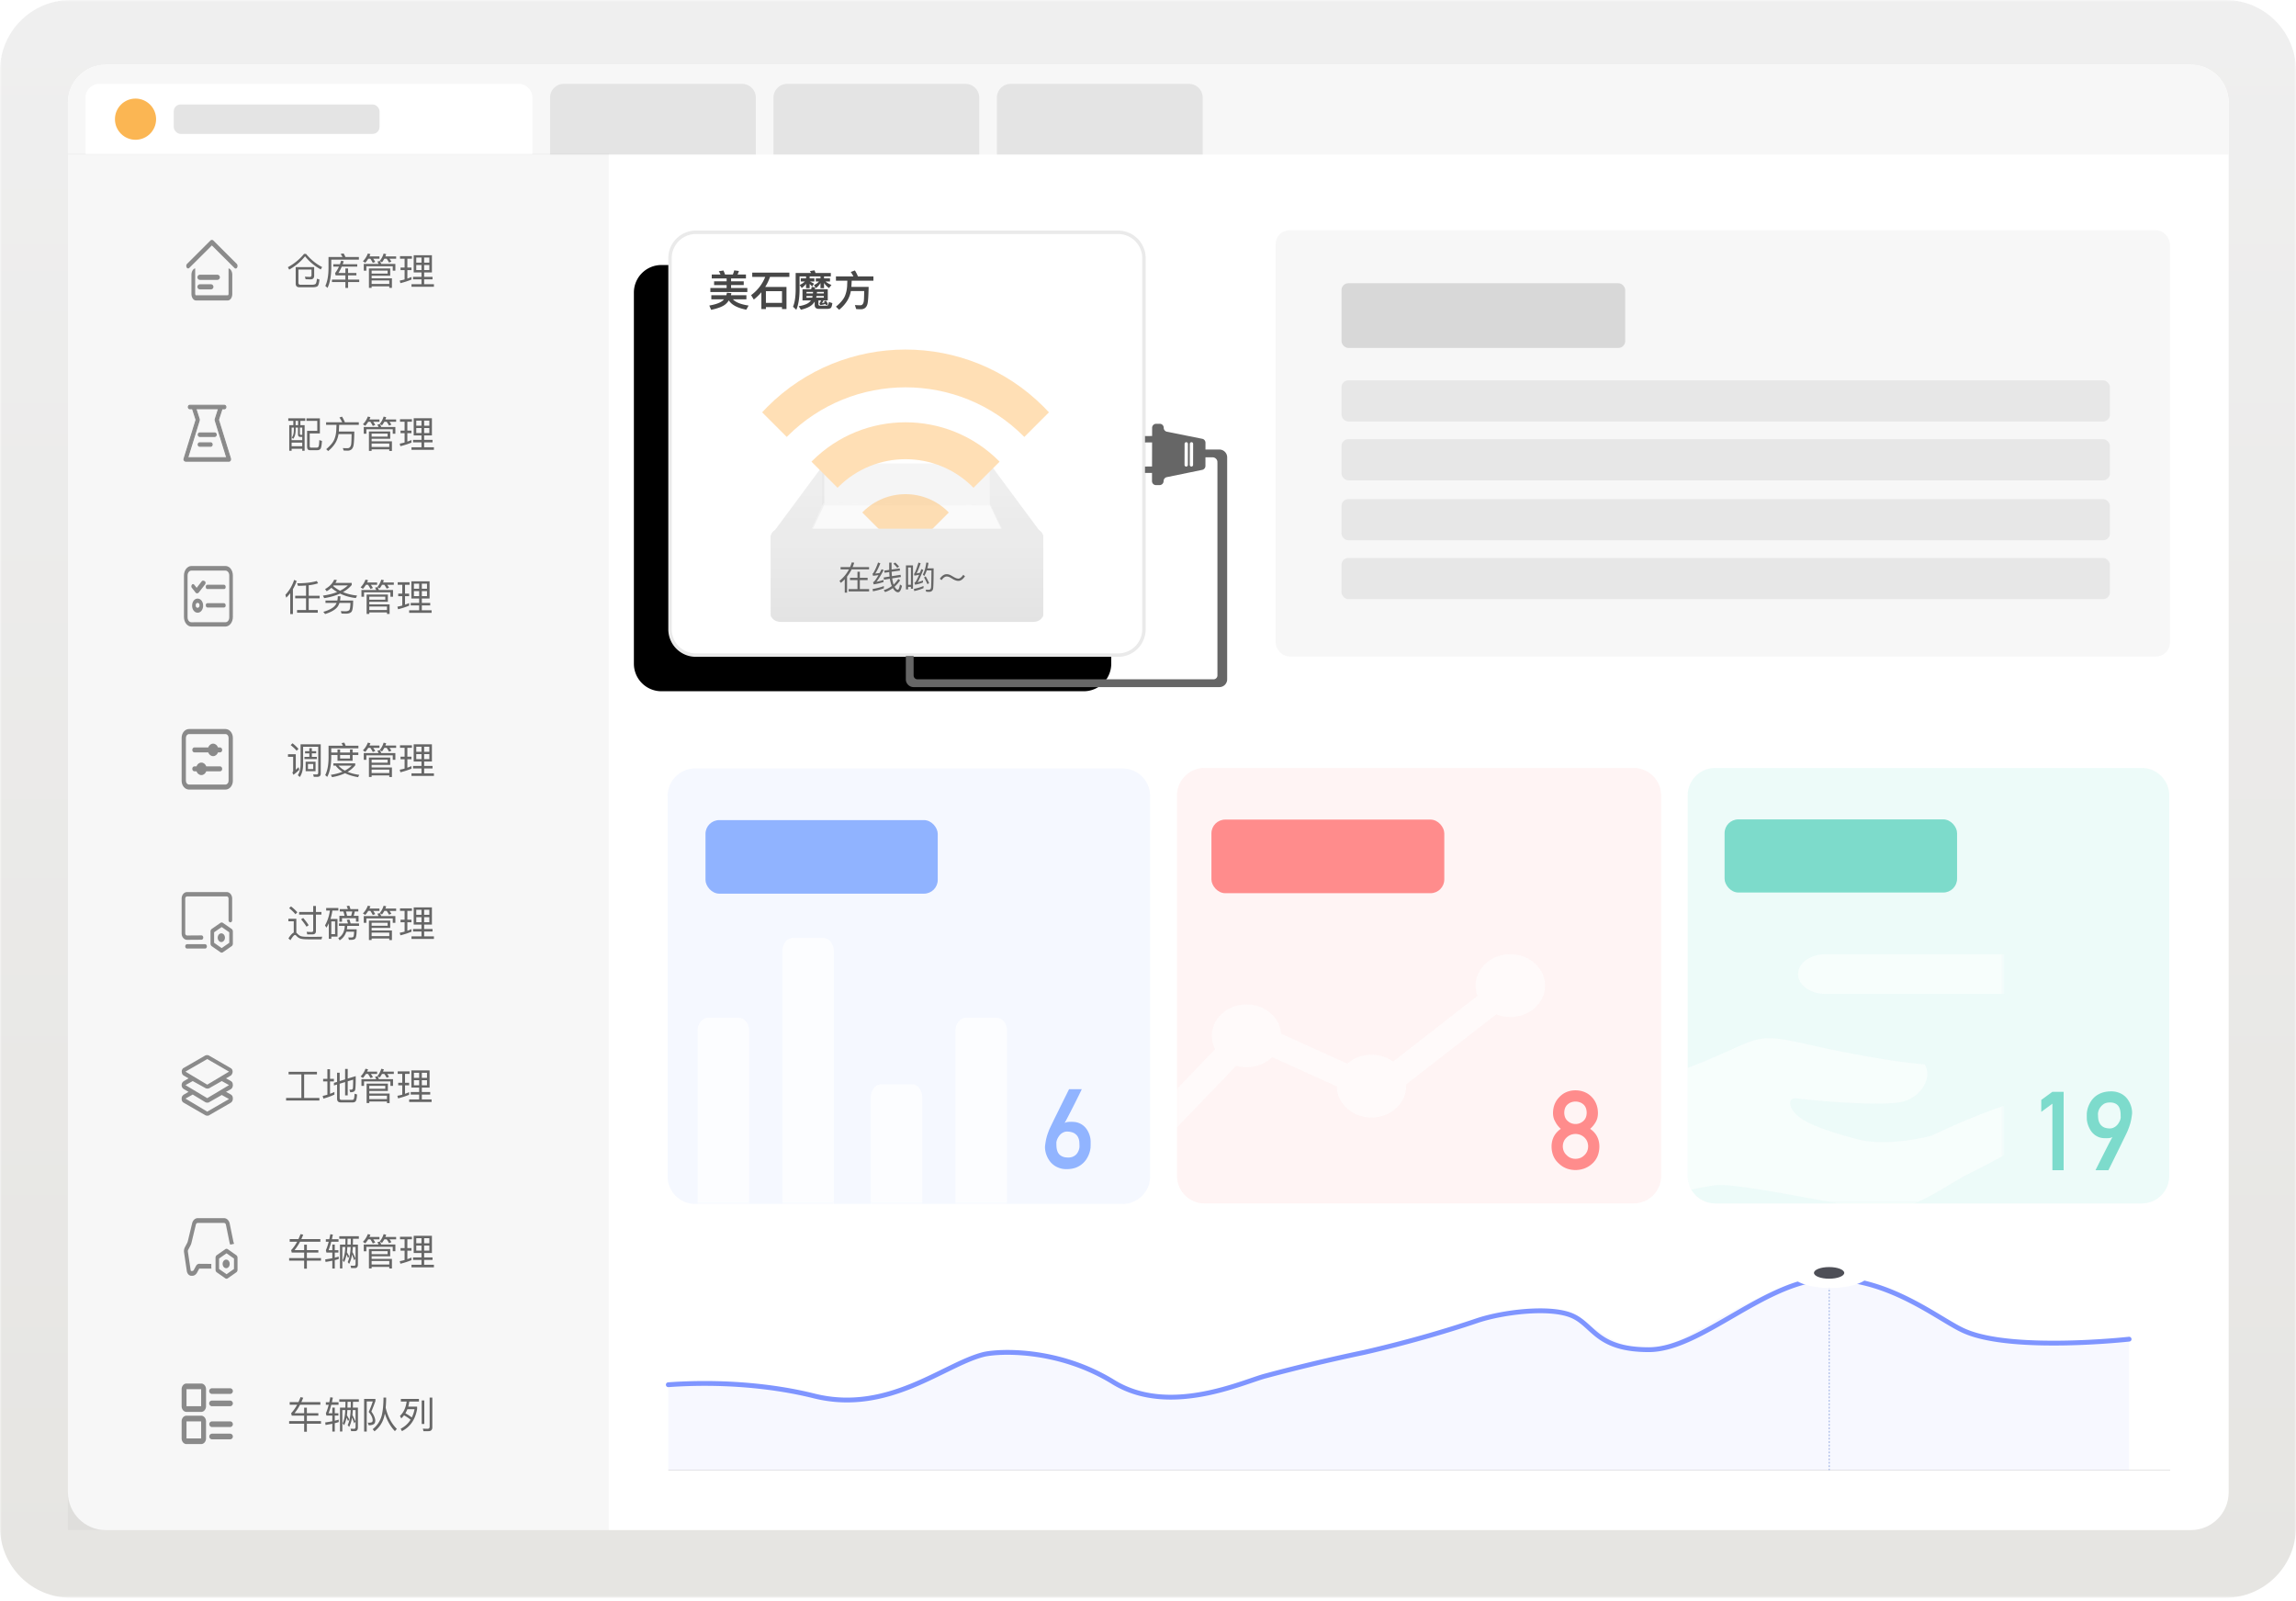 <svg width="667" height="465" xmlns="http://www.w3.org/2000/svg" xmlns:xlink="http://www.w3.org/1999/xlink"><defs><path id="a" d="M0 0L667 0 667 464.089 0 464.089z"/><path d="M8 0h124.164a8 8 0 018 8v110.492a8 8 0 01-8 8H8a8 8 0 01-8-8V8a8 8 0 018-8z" id="d"/><path d="M8 0h123.905a8 8 0 018 8v110.492a8 8 0 01-8 8H8a8 8 0 01-8-8V8a8 8 0 018-8z" id="f"/><path d="M8 0h124.639a8 8 0 018 8v110.492a8 8 0 01-8 8H8a8 8 0 01-8-8V8a8 8 0 018-8z" id="h"/><path d="M8 0h122.676a8 8 0 018 8v107.806a8 8 0 01-8 8H8a8 8 0 01-8-8V8a8 8 0 018-8z" id="k"/><linearGradient x1="50%" y1="0%" x2="50%" y2="100%" id="b"><stop stop-color="#EFEFEF" offset="0%"/><stop stop-color="#E6E5E2" offset="100%"/></linearGradient><linearGradient x1="50%" y1="0%" x2="50%" y2="100%" id="l"><stop stop-color="#DDD" offset="16.26%"/><stop stop-color="#C6C6C6" offset="100%"/></linearGradient><linearGradient x1="50%" y1="16.26%" x2="50%" y2="99.999%" id="m"><stop stop-color="#EBEBEB" offset="0%"/><stop stop-color="#E3E3E3" offset="100%"/></linearGradient><filter x="-32.4%" y="-20.2%" width="150.5%" height="156.5%" filterUnits="objectBoundingBox" id="j"><feOffset dx="-10" dy="10" in="SourceAlpha" result="shadowOffsetOuter1"/><feGaussianBlur stdDeviation="10" in="shadowOffsetOuter1" result="shadowBlurOuter1"/><feComposite in="shadowBlurOuter1" in2="SourceAlpha" operator="out" result="shadowBlurOuter1"/><feColorMatrix values="0 0 0 0 0.118 0 0 0 0 0.118 0 0 0 0 0.118 0 0 0 0.05 0" in="shadowBlurOuter1"/></filter></defs><g fill="none" fill-rule="evenodd"><mask id="c" fill="#fff"><use xlink:href="#a"/></mask><path d="M646.473 464.09H20.527C9.19 464.09 0 454.897 0 443.56V20.53C0 9.19 9.191 0 20.527 0h625.946C657.81 0 667 9.191 667 20.53v423.03c0 11.338-9.19 20.53-20.527 20.53" fill="url(#b)" fill-rule="nonzero" mask="url(#c)"/><path d="M636.458 444.432H30.71c-6.066 0-10.983-4.92-10.983-10.989V29.79c0-6.068 4.917-10.987 10.983-10.987h605.748c6.066 0 10.984 4.92 10.984 10.987v403.653c0 6.07-4.918 10.989-10.984 10.989" fill="#FFF" fill-rule="nonzero"/><g transform="translate(194.147 365.33)"><g><path stroke="#DCDCDC" stroke-width=".2" d="M0 55.602L436.324 55.602" transform="translate(0 6.089)"/><path stroke="#708ED2" stroke-width=".2" stroke-dasharray=".5" d="M337.276 2.202L337.276 55.602" transform="translate(0 6.089)"/><path d="M0 30.512c14.73-1.043 29.916.127 42.565 3.278 21.442 5.17 37.444-9.078 48.966-11.978 4.16-1.008 21.762-1.891 37.764 7.943 16.002 9.835 37.764-.126 44.165-1.765a535.33 535.33 0 0128.804-6.808c11.665-2.673 22.697-5.754 32.963-9.204 7.361-2.396 20.483-4.035 27.204-1.387 6.72 2.648 11.841 9.834 22.402 9.834C295.394 20.425 317.477 0 337.32 0c19.843 0 32.644 12.482 39.685 15.256 14.082 5.8 47.365 2.143 47.365 2.143v38.203H0v-25.09z" fill="#7F95FF" fill-rule="nonzero" opacity=".06" transform="translate(0 6.089)"/><path d="M424.37 17.56s-33.284 3.69-47.366-2.163C369.964 12.597 355.56 0 337.319 0s-37.124 20.615-52.486 20.615c-15.362 0-16.002-7.254-22.402-9.926-6.401-2.672-19.843-1.018-27.204 1.4-10.266 3.483-21.298 6.591-32.963 9.29a531.2 531.2 0 00-28.804 6.87c-6.4 1.655-27.843 11.835-44.165 1.782s-33.604-9.035-37.764-8.017c-11.522 2.927-27.524 17.306-48.966 12.09C29.916 30.923 14.73 29.742 0 30.793" stroke="#7F95FF" stroke-width="1.4" stroke-linecap="round" transform="translate(0 6.089)"/></g><ellipse fill="#FFF" fill-rule="nonzero" cx="337.559" cy="4.397" rx="11.5" ry="4.397"/><ellipse fill="#4E4F57" fill-rule="nonzero" cx="337.221" cy="4.397" rx="4.397" ry="1.691"/></g><g transform="translate(193.95 223.209)"><g opacity=".8"><mask id="e" fill="#fff"><use xlink:href="#d"/></mask><use fill-opacity=".1" fill="#78A3FF" xlink:href="#d"/><g mask="url(#e)" fill="#FFF" fill-rule="nonzero" opacity=".75"><path d="M23.683 128.423V76.11c0-2.086-1.362-3.69-2.996-3.69h-8.99c-1.634 0-2.997 1.763-2.997 3.69v52.313h14.983zm24.615 0v-75.3c0-2.102-1.362-3.878-2.996-3.878h-8.99c-1.636 0-2.997 1.776-2.997 3.879v75.3h14.983zm25.685 0V95.558c0-2.073-1.361-3.827-2.996-3.827h-8.99c-1.634 0-2.997 1.754-2.997 3.827v32.865h14.983zm24.615 0V76.11c0-2.086-1.361-3.69-2.996-3.69h-8.99c-1.634 0-2.997 1.763-2.997 3.69v52.313h14.983z"/></g></g><path d="M114.15 116.162c.73.208 1.568.27 2.516.187.906-.073 1.687-.265 2.343-.578a6.462 6.462 0 001.672-1.117c.459-.432.828-.89 1.11-1.375.28-.484.497-.937.648-1.36.151-.421.255-.786.313-1.093.057-.307.09-.498.101-.57.01-.146.018-.323.024-.532.005-.208.007-.414.007-.617v-.898a6.302 6.302 0 00-.39-1.945 7.054 7.054 0 00-.602-1.235 5.01 5.01 0 00-.96-1.148 5.019 5.019 0 00-1.384-.86c-.536-.229-1.164-.354-1.882-.375a9.75 9.75 0 00-1.32.024c-.38.036-.722.143-1.024.32.146-.25.328-.583.547-1 .219-.417.46-.88.726-1.39a205.702 205.702 0 001.672-3.282l.79-1.578c.25-.5.468-.943.656-1.328l.445-.914c.11-.224.159-.336.148-.336h-3.687c-1.01 2.031-1.922 3.87-2.735 5.515-.343.709-.687 1.407-1.03 2.094-.345.688-.654 1.318-.93 1.89l-.696 1.446c-.187.39-.302.638-.344.742-.166.417-.312.802-.437 1.157a13.83 13.83 0 00-.594 2.227c-.073.4-.14.856-.203 1.366-.042.344-.029.76.04 1.25a7.17 7.17 0 001.242 3.086c.353.505.796.95 1.327 1.336.532.386 1.162.682 1.891.89zm2.188-3.156c-.584 0-1.07-.073-1.461-.22a2.91 2.91 0 01-.961-.562 2.433 2.433 0 01-.578-.789 3.867 3.867 0 01-.29-.922 6.579 6.579 0 01-.101-.953 26.66 26.66 0 01-.016-.867c0-.115.026-.279.078-.492.053-.214.138-.445.258-.695.12-.25.271-.503.453-.758.183-.255.399-.482.649-.68.25-.198.536-.354.86-.469a2.587 2.587 0 011.077-.125c.844.063 1.495.25 1.953.563.459.312.79.685.993 1.117.203.432.32.888.351 1.367.031.48.047.917.047 1.313a3.527 3.527 0 01-.227 1.078c-.088.24-.21.484-.367.734-.156.25-.356.477-.601.68-.245.203-.542.37-.89.5-.35.13-.759.19-1.227.18z" opacity=".8" fill="#78A3FF" fill-rule="nonzero"/><rect fill="#90B3FF" x="11" y="15" width="67.469" height="21.367" rx="4"/></g><g opacity=".8" transform="translate(490.28 223.063)"><mask id="g" fill="#fff"><use xlink:href="#f"/></mask><use fill-opacity=".1" fill="#17D0B1" xlink:href="#f"/><path d="M106.604 91.695c-14.585-3.32-26.803-9.76-32.32-11.924-7.143-2.8-11.251-.54-27.78 2.702-16.528 3.244-23.66 3.605-23.66 3.605-2.374 3.538.696 9.3 6.173 10.813 5.477 1.512 25.625-.177 30.862-.9 2.528-.352 2.857 2.34-.137 5.007-3.208 2.857-11.372 5.253-17.504 6.864-8.874 2.329-21.453-1.059-21.453-1.059S3.319 98.267-8.018 95.99c-11.34-2.279-10.289 6.308-10.289 6.308S2.871 114.49 9.47 117.614c6.598 3.125 16.73 11.412 25.72 10.813 8.988-.6 41.255-8.025 48.352-7.208 3.151.363 8.065 1.493 12.693 2.47l.388.081c.377.108.763.213 1.18.213a4.01 4.01 0 003.246-1.624c.159-.268.318-.571.477-.868 3.345-6.235 6.744-18.646 8.356-25.001.539-2.127-.909-4.255-3.278-4.795zM-.968 65.635h52.613c4.395 0 7.958-2.58 7.958-5.764 0-3.183-3.563-5.764-7.958-5.764H-.968c-4.395 0-7.958 2.58-7.958 5.764s3.563 5.764 7.958 5.764z" fill="#FFF" fill-rule="nonzero" opacity=".75" mask="url(#g)" transform="matrix(-1 0 0 1 91.662 0)"/></g><path d="M599.5 339.912v-22.781h-3.266L593 319.49v3.468l3.234-2.375v19.328h3.266zm13 0c.99-2 1.885-3.812 2.688-5.437.343-.688.68-1.373 1.007-2.055.328-.682.63-1.302.907-1.86.276-.557.505-1.028.687-1.414.182-.385.294-.635.336-.75.167-.416.313-.802.438-1.156.125-.354.236-.713.335-1.078.1-.365.185-.747.258-1.148.073-.401.14-.857.203-1.368.042-.343.032-.757-.03-1.242a6.761 6.761 0 00-.384-1.5 7.047 7.047 0 00-.804-1.523 5.346 5.346 0 00-1.297-1.313c-.521-.375-1.143-.661-1.867-.86-.724-.197-1.56-.254-2.508-.171-.907.083-1.69.276-2.352.578-.661.302-1.219.662-1.672 1.078-.453.417-.82.862-1.101 1.336-.282.474-.5.92-.657 1.336a6.83 6.83 0 00-.32 1.07c-.057.297-.091.482-.101.555a4.66 4.66 0 00-.04.531 24.694 24.694 0 00.008 1.516c0 .198.034.471.102.82.068.35.177.724.328 1.125.151.401.352.813.602 1.235a4.906 4.906 0 002.273 2.008c.516.229 1.117.354 1.805.375.5.02.94.013 1.32-.024.38-.036.721-.143 1.024-.32-.198.344-.456.817-.774 1.422-.318.604-.659 1.265-1.023 1.984l-1.11 2.188c-.375.74-.713 1.411-1.015 2.015l-.245.49c-.193.386-.356.715-.49.987-.187.38-.276.57-.265.57h3.734zm.436-12.137l-.233-.004c-.792-.041-1.406-.216-1.844-.523a2.819 2.819 0 01-.96-1.11 4.028 4.028 0 01-.368-1.382 15.95 15.95 0 01-.062-1.344c0-.125.047-.354.14-.687.094-.334.26-.678.5-1.032s.565-.677.977-.968c.411-.292.94-.454 1.586-.485.583-.031 1.07.018 1.46.149.391.13.712.31.962.539.25.229.442.497.578.804.135.308.232.628.289.961.057.334.088.662.094.985.005.323.013.614.023.875 0 .125-.026.291-.078.5a3.494 3.494 0 01-.258.68c-.12.244-.27.492-.453.742a3.44 3.44 0 01-.648.671c-.25.198-.537.357-.86.477a2.67 2.67 0 01-1.078.148l.233.004z" fill="#62D3C0" fill-rule="nonzero" opacity=".8"/><rect fill="#7DDBCB" x="501" y="238" width="67.54" height="21.243" rx="4"/><g transform="translate(341.928 223.063)"><g opacity=".8"><mask id="i" fill="#fff"><use xlink:href="#h"/></mask><use fill-opacity=".1" fill="#FF7272" xlink:href="#h"/><path d="M-12.071 119.767c5.57 0 10.084-4.083 10.084-9.119a8.34 8.34 0 00-.742-3.433l19.91-20.694c.968.276 1.99.416 3.018.416 2.938 0 5.582-1.137 7.425-2.95l18.797 8.524c.061 4.989 4.551 9.018 10.082 9.018 5.57 0 10.084-4.084 10.084-9.12 0-.169-.006-.336-.016-.502l26.185-20.342c1.249.5 2.63.781 4.084.781 5.57 0 10.084-4.082 10.084-9.12 0-5.035-4.514-9.119-10.084-9.119-5.568 0-10.085 4.084-10.085 9.12 0 1.038.195 2.034.548 2.963L62.787 85.28c-1.724-1.245-3.907-1.99-6.285-1.99-2.741 0-5.226.99-7.044 2.597l-19.201-8.695c-.356-4.744-4.721-8.494-10.058-8.494-5.568 0-10.084 4.084-10.084 9.12 0 1.382.341 2.691.95 3.865l-19.593 20.426a11.014 11.014 0 00-3.543-.58c-5.568 0-10.084 4.083-10.084 9.119s4.516 9.12 10.084 9.12z" fill="#FFF" fill-rule="nonzero" opacity=".75" mask="url(#i)"/></g><path d="M115.749 116.792c1.948-.02 3.594-.661 4.937-1.922 1.323-1.229 1.995-2.87 2.016-4.921-.02-2.198-.917-3.907-2.687-5.125a7.616 7.616 0 001.656-2.047c.406-.72.61-1.573.61-2.563-.022-1.896-.641-3.463-1.86-4.703-1.208-1.23-2.766-1.854-4.672-1.875-1.875.02-3.406.646-4.594 1.875-1.26 1.24-1.9 2.807-1.922 4.703 0 .99.224 1.844.672 2.563.386.77.917 1.453 1.594 2.047-1.77 1.218-2.667 2.927-2.688 5.125.021 2.052.714 3.692 2.079 4.921 1.302 1.26 2.921 1.901 4.859 1.922zm0-13.375c-.844 0-1.589-.286-2.234-.86-.657-.551-.995-1.353-1.016-2.405.02-1.084.36-1.901 1.016-2.453a3.415 3.415 0 012.234-.797c.875 0 1.635.265 2.281.797.636.552.964 1.37.985 2.453-.021 1.052-.35 1.854-.985 2.406a3.327 3.327 0 01-2.281.86zm0 10.11c-1 0-1.849-.35-2.547-1.047-.73-.667-1.104-1.521-1.125-2.563.02-1.062.396-1.927 1.125-2.593.698-.657 1.547-.995 2.547-1.016 1.031.02 1.896.36 2.594 1.016.708.666 1.073 1.53 1.093 2.593-.02 1.042-.385 1.896-1.093 2.563-.698.698-1.563 1.047-2.594 1.047z" opacity=".8" fill="#FF7272" fill-rule="nonzero"/><rect fill="#FF8C8C" x="10" y="15" width="67.649" height="21.379" rx="4"/></g><path d="M30.727 18.803h605.715c6.075 0 11 4.925 11 11v15.07H19.727v-15.07c0-6.075 4.925-11 11-11z" fill="#F7F7F7"/><path d="M28.851 24.361h121.813a4 4 0 014 4v16.512H24.851V28.361a4 4 0 014-4z" fill="#FFF"/><path d="M163.789 24.361h51.782a4 4 0 014 4v16.512h-59.782V28.361a4 4 0 014-4zM293.602 24.361h51.782a4 4 0 014 4v16.512h-59.782V28.361a4 4 0 014-4z" fill="#E4E4E4"/><path fill-opacity=".04" fill="#333" d="M19.727 44.598H176.869V444.432H19.727z"/><path d="M228.695 24.361h51.783a4 4 0 014 4v16.512h-59.783V28.361a4 4 0 014-4z" fill="#E4E4E4"/><ellipse fill="#FBB653" cx="39.37" cy="34.617" rx="5.978" ry="5.983"/><g transform="translate(194.147 66.977)"><use fill="#000" filter="url(#j)" xlink:href="#k"/><path stroke="#EAEAEA" d="M130.676.5c2.072 0 3.947.84 5.304 2.197A7.477 7.477 0 01138.176 8h0v107.806c0 2.071-.839 3.946-2.196 5.304a7.477 7.477 0 01-5.304 2.196h0H8a7.477 7.477 0 01-5.303-2.196A7.477 7.477 0 01.5 115.806h0V8c0-2.071.84-3.946 2.197-5.303A7.477 7.477 0 018 .5h0z" stroke-linejoin="square" fill="#FFF"/><path d="M22.958 17.838v-1.17h-4.724v-.84h3.677v-1.096h-3.677v-.828h4.322V12.76h-2.46c.171-.316.317-.657.415-1.022l-1.364-.183a7.004 7.004 0 01-.402 1.205H16.48a13.777 13.777 0 00-.463-1.169l-1.351.22c.183.292.353.609.5.95H12.62v1.144h4.323v.828h-3.64v1.096h3.64v.84h-4.725v1.17h10.74zm-10.52 5.175c2.02-.414 3.446-.974 4.25-1.68a4.67 4.67 0 00.888-1.06c.816 1.303 2.508 2.204 5.078 2.704l.67-1.206c-2.205-.317-3.727-.926-4.555-1.802h3.921v-1.194h-4.493c.049-.195.085-.402.122-.609l-1.29-.121a7.916 7.916 0 01-.171.73h-4.36v1.194h3.69c-.158.17-.341.34-.548.511-.755.56-1.997.987-3.726 1.291l.524 1.242zm15.914-.22v-.571h4.676v.572h1.303v-6.43h-6.174a14.248 14.248 0 001.389-2.91h5.625v-1.242H24.383v1.242h3.774a12.102 12.102 0 01-4.103 5.297l.78 1.279a14.528 14.528 0 002.203-2.12v4.884h1.315zm4.676-1.801h-4.676v-3.398h4.676v3.398zM37.192 23c.597-1.437.914-3.337.938-5.711v-3.97h1.887v.56h-1.534v.901h1.206c-.39.378-.902.718-1.523 1.023l.597.889a6.243 6.243 0 001.254-1.218v1.254h1.047V15.5c.207.195.451.451.719.743l.548-.816a23.29 23.29 0 00-1.193-.645h1.302v-.901h-1.376v-.56h3.142v.56h-1.352v.901h.926c-.353.414-.84.755-1.461 1.035l.56.89a4.77 4.77 0 001.327-1.474v1.497h1.035v-1.522c.34.536.816 1.035 1.437 1.498l.718-.913c-.755-.305-1.327-.646-1.729-1.011h1.303v-.901h-1.729v-.56h1.973v-.999h-4.445c-.097-.28-.207-.536-.304-.78l-1.327.22c.11.17.219.353.316.56h-4.456v4.969c-.025 2.07-.28 3.677-.768 4.834l.962.877zm1.328-.012c1.315-.317 2.313-.719 2.97-1.218a4.03 4.03 0 001.036-1.157v1.023c0 .73.414 1.108 1.242 1.108h2.277c.487 0 .84-.073 1.083-.219.244-.146.427-.633.524-1.461l-1.023-.33c-.049.525-.134.829-.268.926-.11.098-.28.147-.523.147h-1.766c-.304 0-.45-.134-.45-.402v-1.12h.767c-.146.352-.305.633-.487.827l.207.524a7.755 7.755 0 001.546-.317c.049.098.097.22.146.341l.609-.219a5.724 5.724 0 00-.597-1.071l-.584.17c.06.097.122.22.195.341a7.3 7.3 0 01-.78.183c.159-.22.305-.487.439-.78h1.242v-3.263h-3.8c.074-.17.135-.353.183-.524l-1.047-.146c-.036.22-.097.45-.17.67h-2.509v3.263h2.46c-.207.293-.487.56-.852.804-.634.39-1.535.682-2.704.877l.634 1.023zm3.494-4.725H40.14v-.45h1.912l-.037.45zm3.166 0H43.16l.024-.45h1.997v.45zm0 1.23h-2.228c.036-.146.073-.317.11-.487h2.118v.487zm-3.373 0H40.14v-.487h1.778c-.025.17-.061.328-.11.487zM49.625 23c1.083-.877 1.923-1.851 2.52-2.91a8.23 8.23 0 00.889-2.533h3.872c-.024 1.68-.06 2.703-.134 3.08-.146.682-.45 1.036-.925 1.06-.45 0-.999-.024-1.644-.061l.377 1.157c.536.036.999.06 1.4.06.95-.024 1.571-.498 1.851-1.448.195-.658.317-2.35.366-5.054H53.18c.049-.743.073-1.34.097-1.802h6.308v-1.23h-4.493a10.073 10.073 0 00-.89-1.742l-1.205.45c.305.415.56.841.78 1.292h-5.078v1.23h3.312c-.012.377-.036.864-.06 1.473-.062 1.145-.293 2.18-.695 3.093-.414.914-1.266 1.912-2.557 2.984l.926.9z" fill="#333" fill-rule="nonzero" opacity=".9"/><path d="M156.043 65.955l-.005 2.404a1.174 1.174 0 01-.938 1.146l-10.279 2.11c-.544.111-.936.59-.937 1.145a1.173 1.173 0 01-1.17 1.17l-1.036.002a1.16 1.16 0 01-1.164-1.164l.005-2.382-2.046.01.005-1.862 2.046-.01.017-6.992-2.063.01.004-1.861 2.063-.01.006-2.383a1.173 1.173 0 011.17-1.17l1.036-.002a1.16 1.16 0 011.164 1.164 1.16 1.16 0 00.932 1.141l10.27 2.06c.543.11.932.587.93 1.142l-.005 2.461-.005 1.871zm-6.06-4.009l-.014 6.119c0 .265.216.482.482.481a.487.487 0 00.484-.484l.014-6.118a.481.481 0 00-.481-.482.487.487 0 00-.484.484zm2.484-.006a.481.481 0 00-.482-.481.487.487 0 00-.484.484l-.015 6.118c0 .266.217.482.482.482a.487.487 0 00.484-.484l.015-6.119z" fill="#666" fill-rule="nonzero"/><path d="M158.49 130.339l.001-.007-.098.007c.591 0 1.077-.454 1.127-1.033l.005-.002v-61.77a1.981 1.981 0 01-.025-.004 1.414 1.414 0 00-1.648-1.65.133.133 0 01-.005-.023h-2.283v-2.262h4.526c1.198 0 2.178.93 2.258 2.107l.005.155v64.3c0 .061-.003.122-.008.182h.008a2.263 2.263 0 01-2.263 2.262H71.263A2.263 2.263 0 0169 130.34v-6.788h2.263l.001 5.685h.001l-.002-.028c0 .615.491 1.115 1.103 1.13z" fill="#666"/><path fill="#EAEAEA" fill-rule="nonzero" opacity=".503" d="M44.647 67.654H93.353V79.832H44.647z"/><path fill="url(#l)" fill-rule="nonzero" opacity=".503" d="M45.324 79.607L29.843 112.305 29.765 88.636 45.324 67.654zM93.353 79.607L108.832 112.305 108.912 88.636 93.353 67.654z"/><path fill="#F4F4F4" fill-rule="nonzero" opacity=".503" d="M108.912 111.705L29.765 112.305 45.029 79.155 93.648 79.691z"/><g fill-rule="nonzero"><path d="M0 41.193v17.772h17.77c.002-.093.002-.188.002-.282 0-9.66-7.83-17.492-17.49-17.492-.094 0-.188 0-.282.002z" fill="#FFC06C" opacity=".502" transform="rotate(-45 77.294 -6.483)"/><path d="M27.926 58.965h10.72l.002-.282c0-21.19-17.177-38.37-38.366-38.37L0 20.314v10.722l.282-.002c15.269 0 27.646 12.38 27.646 27.65 0 .093 0 .188-.002.281z" fill="#FFDFB5" transform="rotate(-45 77.294 -6.483)"/><path d="M48.803 58.965h10.112c.03-.748.044-1.5.044-2.257C58.96 25.39 33.573 0 2.257 0 1.5 0 .749.015 0 .044v10.113h.282c26.798 0 48.522 21.726 48.522 48.526v.282z" fill="#FFC06C" opacity=".502" transform="rotate(-45 77.294 -6.483)"/></g><path d="M108.912 111.365c0 1.267-1.273 2.293-2.842 2.293H32.607c-1.57 0-2.842-1.026-2.842-2.293V88.89c0-1.266 1.272-2.293 2.842-2.293h73.463c1.57 0 2.842 1.027 2.842 2.293v22.475z" fill="url(#m)" fill-rule="nonzero"/><path d="M51.93 105.162v-4.66c.511-.644.956-1.345 1.326-2.093h5.067v-.672h-4.764c.17-.408.312-.834.445-1.27l-.71-.085c-.133.464-.303.919-.493 1.355h-2.756v.672h2.434c-.663 1.26-1.581 2.378-2.765 3.353l.426.559a14.67 14.67 0 001.118-1.042v3.883h.672zm6.402-.35v-.673h-2.69v-2.614h2.264v-.663h-2.264v-1.761h-.69v1.761h-2.17v.663h2.17v2.614h-2.558v.673h5.938zm1.335-2.055c.91-.124 1.857-.35 2.851-.673v-.616c-.682.228-1.364.408-2.046.54.55-.672 1.25-1.809 2.084-3.41l-.606-.227c-.19.38-.379.74-.55 1.08a19.64 19.64 0 01-1.278.161c.492-.739.985-1.724 1.468-2.955l-.654-.256c-.378 1.127-.823 2.131-1.335 3.003a.624.624 0 01-.284.246l.161.625c.53-.066 1.06-.133 1.582-.208-.493.88-.92 1.506-1.27 1.866-.085.075-.189.142-.312.198l.19.626zm6.838-4.793l.53-.37a11.88 11.88 0 00-1.117-1.174l-.53.332c.473.435.852.843 1.117 1.212zm.237 7.094c.492 0 .871-.634 1.136-1.885l-.577-.379c-.17 1.014-.389 1.525-.635 1.525s-.52-.236-.833-.7c-.038-.057-.067-.124-.104-.18.587-.512 1.127-1.137 1.629-1.866l-.54-.37a8.64 8.64 0 01-1.364 1.61 9.14 9.14 0 01-.417-1.79l2.538-.398-.104-.644-2.51.398a25.206 25.206 0 01-.085-1.288l2.434-.34-.095-.626-2.358.332v-2.008h-.682v2.102l-1.449.209.105.625 1.363-.2c.01.455.038.891.086 1.298l-1.715.275.095.644 1.705-.275c.038.247.076.484.132.73.114.511.256.966.436 1.383-.7.52-1.487.918-2.358 1.203l.398.549a7.427 7.427 0 002.263-1.156c.057.123.133.237.218.35.407.57.833.853 1.288.872zm-7.302-.284c1.193-.218 2.254-.511 3.182-.871v-.654c-.928.36-2.017.654-3.267.862l.085.663zm12.236-1.913a10.339 10.339 0 002.301-.654v-.596c-.52.227-1.041.397-1.553.53.436-.691.976-1.885 1.639-3.59l-.56-.218c-.132.36-.264.71-.397 1.052-.303.057-.625.123-.985.199.284-.512.682-1.497 1.184-2.937l-.634-.217c-.616 2.045-1.052 3.135-1.298 3.286l.123.512c.493-.076.947-.161 1.364-.247-.417.985-.767 1.686-1.06 2.094a.905.905 0 01-.294.18l.17.606zm4.035 2.074c.729 0 1.136-.34 1.23-1.013.086-.74.133-2.68.133-5.825h-1.818c.133-.493.246-1.023.322-1.592l-.635-.075c-.17 1.364-.492 2.51-.984 3.457l.369.492c.293-.502.54-1.06.748-1.676h1.364c-.02 2.775-.057 4.432-.114 4.963-.066.445-.303.672-.7.672-.247 0-.531-.01-.872-.019l.152.578c.378.02.653.038.805.038zm-6.052-.71v-.73h.824v.521h.596v-6.762h-2.045v6.97h.625zm.824-1.336h-.824v-5.03h.824v5.03zm4.801-.17l.474-.332a15.895 15.895 0 00-.994-1.941l-.474.293c.417.72.748 1.383.994 1.98zm-3.845 1.98a13.494 13.494 0 002.7-.844v-.625c-.796.35-1.724.635-2.785.843l.085.625zm12.824-2.946c.672 0 1.316-.455 1.922-1.345l-.502-.417c-.511.73-.985 1.099-1.42 1.099-.36 0-.805-.161-1.336-.465-.312-.189-.615-.36-.9-.52-.416-.209-.805-.304-1.155-.304-.72 0-1.383.436-1.998 1.317l.511.407c.502-.7.995-1.051 1.487-1.051.294 0 .635.095 1.013.294.285.16.588.34.9.53.55.303 1.042.455 1.478.455z" fill="#666" fill-rule="nonzero"/></g><rect fill="#E4E4E4" x="50.472" y="30.344" width="59.782" height="8.547" rx="2"/><g fill="#666" fill-rule="nonzero"><g opacity=".75"><path d="M12.712 17.59H2.17C.961 17.59 0 16.454 0 15.025V2.565C0 1.136.961 0 2.17 0h10.542c1.21 0 2.17 1.136 2.17 2.565v12.46c0 1.429-.96 2.565-2.17 2.565zM2.17 1.466c-.527 0-.93.476-.93 1.1v12.459c0 .623.403 1.1.93 1.1h10.542c.527 0 .93-.477.93-1.1V2.565c0-.623-.403-1.1-.93-1.1H2.17z" transform="translate(52.765 211.756)"/><path d="M11.193 5.35h-.62c-.248-.66-.775-1.1-1.427-1.1-.65 0-1.178.44-1.426 1.1H3.69c-.341 0-.59.33-.59.697v.036c0 .403.28.696.59.696h4.03c.248.66.775 1.1 1.426 1.1.652 0 1.179-.44 1.427-1.1h.62c.34 0 .589-.33.589-.696v-.036c0-.367-.28-.697-.59-.697zm0 5.497h-4.03c-.249-.66-.776-1.1-1.427-1.1s-1.178.44-1.426 1.1h-.62c-.341 0-.59.33-.59.696v.037c0 .403.28.696.59.696h.62c.248.66.775 1.1 1.426 1.1.651 0 1.178-.44 1.426-1.1h4.03c.342 0 .59-.33.59-.696v-.037c0-.366-.28-.696-.59-.696z" transform="translate(52.765 211.756)"/></g><path d="M33.407 6.305l.53-.54a12.558 12.558 0 00-1.72-1.625l-.542.53c.725.575 1.299 1.116 1.732 1.635zm.92 7.632c.628-.91.941-2.1.963-3.562V5.147h4.384v7.512c0 .358-.163.542-.466.542-.303 0-.638-.011-.996-.033l.184.715h1.04c.649 0 .974-.325.974-.964V4.443h-5.856v5.976c-.022 1.201-.281 2.197-.8 2.987l.573.53zm4.946-5.207v-.65h-1.44V7.064h1.256v-.639h-1.255V5.57h-.736v.855h-1.245v.64h1.245V8.08H35.68v.649h3.593zm-6.808 4.568a12.76 12.76 0 001.7-1.461l-.195-.769c-.282.282-.552.53-.812.769V7.323h-2.262v.747H32.4v4.091c0 .174-.086.314-.238.444l.303.693zm6.44-1.04v-2.76h-2.879v2.76h2.88zm-.67-.638h-1.538v-1.472h1.537v1.472zm4.058 2.284c.736-1.385 1.126-3.226 1.169-5.52v-.845h1.818v1.689h4.384V7.539h1.667v-.714h-1.667v-.888h-.758v.888h-2.868v-.877h-.758v.877h-1.818V5.59h7.89v-.736H47.64c-.12-.325-.25-.628-.38-.899l-.822.13c.152.238.282.487.412.769h-4.167v3.529c-.022 2.132-.347 3.8-.975 5l.585.52zm6.613-5.336h-2.868V7.539h2.868v1.029zm2.36 5.412l.335-.671c-1.288-.173-2.413-.466-3.388-.877a8.398 8.398 0 002.22-1.894v-.574H44.09v.671h.66c.498.682 1.158 1.277 1.959 1.775-.974.412-2.1.704-3.355.888l.335.682c1.429-.238 2.695-.628 3.788-1.147 1.029.52 2.295.898 3.789 1.147zm-3.832-1.916a6.402 6.402 0 01-1.862-1.429h3.843a8.434 8.434 0 01-1.98 1.429zm8.096-5.39l.714-.271a7.331 7.331 0 00-.595-.931h1.819V4.79h-2.901c.086-.217.184-.433.27-.671l-.746-.163a6.412 6.412 0 01-1.43 2.252l.683.433c.324-.357.606-.747.866-1.17h.617c.27.39.508.791.703 1.202zm-1.862 2.262V7.648h7.664v1.288h.757v-1.96h-4.113a8.567 8.567 0 00-.346-.822l.584.357c.238-.325.466-.671.66-1.04h.682c.26.347.488.715.682 1.105l.693-.26a5.702 5.702 0 00-.541-.844h1.926V4.79h-3.128c.087-.217.163-.433.239-.66l-.747-.163A6.32 6.32 0 0157.554 6.1l.065.043-.758.13c.12.216.228.444.336.703H52.91v1.96h.757zm7.425 5v-2.781h-5.898v-.747h5.4V8.286h-6.18v5.64h.78v-.444h5.13v.455h.768zM59.838 9.78h-4.643v-.866h4.643v.866zm.487 3.01h-5.13v-1.007h5.13v1.006zm12.967.822v-.747h-2.836v-1.407h2.435v-.736h-2.435V9.444h2.251v-5h-5.293v5h2.262v1.278H67.23v.736h2.446v1.407h-2.9v.747h6.516zm-9.742-1.05a22.372 22.372 0 003.215-1.04v-.757c-.39.173-.78.325-1.19.466V8.773h1.19v-.747h-1.19V5.461h1.32v-.736h-3.453v.736h1.331v2.565h-1.18v.747h1.18v2.717c-.465.13-.941.238-1.417.325l.194.747zm6.126-5.954h-1.515V5.136h1.515v1.472zm2.284 0h-1.504V5.136h1.504v1.472zm0 2.144h-1.504V7.29h1.504v1.462zm-2.284 0h-1.515V7.29h1.515v1.462z" transform="translate(52.765 211.756)"/></g><g fill="#666" fill-rule="nonzero"><path d="M11.9 8.895l.101.058 2.514 1.747a.902.902 0 01.359.63l.008.136v3.494a.96.96 0 01-.274.69l-.093.075-2.514 1.747a.625.625 0 01-.633.058l-.1-.058-2.514-1.747a.902.902 0 01-.359-.631l-.008-.135v-3.496a.96.96 0 01.274-.689l.093-.076 2.514-1.746a.625.625 0 01.633-.058zm-5.086 6.25c.29 0 .524.282.524.63 0 .349-.234.632-.524.632H1.573c-.29 0-.525-.283-.525-.632 0-.348.235-.63.525-.63h5.241zm4.82-4.99l-2.199 1.528v3.058l2.202 1.528 2.198-1.527v-3.06l-2.2-1.526v-.002zm-.102 1.834c.579 0 1.048.565 1.048 1.262 0 .697-.47 1.262-1.048 1.262-.58 0-1.049-.565-1.049-1.262 0-.697.47-1.262 1.049-1.262zM13.104 0c.81 0 1.488.74 1.566 1.711l.007.182v6.271c0 .327-.207.6-.477.63-.27.03-.515-.195-.563-.516l-.008-.115v-6.27c0-.305-.181-.566-.43-.62l-.095-.011H1.573c-.254 0-.47.218-.516.517l-.009.114v10.093l.01.113c.04.258.209.46.423.505l.095.009 4.187-.032c.268.002.492.249.518.57.026.322-.154.615-.418.68l-.094.012-4.187.032C.771 13.88.089 13.143.008 12.17L0 11.99V1.893C0 .918.615.103 1.422.01L1.572 0h11.532z" opacity=".75" transform="translate(52.765 259.114)"/><path d="M38.028 12.291c.65 0 .985-.324.985-.952V6.554h1.602v-.768h-1.602V4.032h-.79v1.754h-4.091v.768h4.091v4.6c0 .293-.162.445-.465.445-.455 0-.942-.022-1.44-.055l.174.747h1.536zM33.06 6.446l.563-.574a13.765 13.765 0 00-1.85-1.71l-.542.509c.78.628 1.386 1.223 1.83 1.775zm3.215 3.615l.628-.433c-.368-.606-.899-1.31-1.591-2.11l-.606.39c.66.79 1.18 1.504 1.57 2.153zM31.61 13.98c.606-1.018 1.05-1.515 1.31-1.515.14 0 .292.086.444.27.346.39.746.66 1.2.79.445.12 1.04.184 1.776.195.725.011 1.396.022 2.013.022h2.284l.195-.79c-.26.021-.639.032-1.126.043-.498 0-.974.01-1.45.01-.888 0-1.635-.01-2.23-.02-.67-.023-1.19-.098-1.537-.239a3.004 3.004 0 01-.887-.682 1.858 1.858 0 00-.282-.249v-4.06h-2.305v.737h1.558v3.28c-.454.195-.963.757-1.547 1.688l.584.52zm14.98-5.369V7.604h4.059v.985h.747V6.912h-1.418c.14-.412.249-.845.324-1.278h1.029v-.693h-2.284a10.535 10.535 0 00-.347-.995l-.768.13c.13.26.249.552.357.865H45.94v.693h1.04c.13.39.248.812.357 1.278h-1.505V8.61h.758zm-3.106 4.968v-.649h1.796V7.81h-2.035c.239-.758.423-1.57.552-2.436h1.732v-.757h-3.54v.757h1.083c-.227 1.613-.703 3.042-1.418 4.298l.412.67c.26-.41.487-.833.692-1.287v4.524h.726zm5.747-6.667h-1.158a30.963 30.963 0 00-.325-1.278h1.808a8.174 8.174 0 01-.325 1.278zm-3.312 7.1c.93-.584 1.57-1.428 1.916-2.51h2.262c-.022.887-.109 1.396-.238 1.515-.13.108-.325.173-.607.173h-.844l.206.693h.52c.216 0 .432-.022.649-.055.26-.054.465-.14.595-.249.303-.27.466-1.19.466-2.76h-2.836c.054-.314.086-.65.108-.996h3.42V9.11h-2.435a14.45 14.45 0 00-.368-1.148l-.769.13c.13.314.26.65.368 1.018h-2.63v.714h1.689c-.065 1.646-.693 2.826-1.883 3.54l.41.65zm-1.342-1.796h-1.093V8.524h1.093v3.692zM55.53 6.673l.714-.27a7.331 7.331 0 00-.595-.931h1.819V4.79h-2.901c.086-.217.184-.433.27-.671l-.746-.163a6.412 6.412 0 01-1.43 2.252l.683.433c.324-.357.606-.747.866-1.17h.617c.27.39.508.791.703 1.202zm-1.862 2.263V7.648h7.664v1.288h.757v-1.96h-4.113a8.567 8.567 0 00-.346-.822l.584.357c.238-.325.466-.671.66-1.04h.682c.26.347.488.715.682 1.105l.693-.26a5.702 5.702 0 00-.541-.844h1.926V4.79h-3.128c.087-.217.163-.433.239-.66l-.747-.163A6.32 6.32 0 0157.554 6.1l.065.043-.758.13c.12.216.228.444.336.703H52.91v1.96h.757zm7.425 5v-2.781h-5.898v-.747h5.4V8.286h-6.18v5.64h.78v-.444h5.13v.455h.768zM59.838 9.78h-4.643v-.866h4.643v.866zm.487 3.01h-5.13v-1.007h5.13v1.006zm12.967.822v-.747h-2.836v-1.407h2.435v-.736h-2.435V9.444h2.251v-5h-5.293v5h2.262v1.278H67.23v.736h2.446v1.407h-2.9v.747h6.516zm-9.742-1.05a22.372 22.372 0 003.215-1.04v-.757c-.39.173-.78.325-1.19.466V8.773h1.19v-.747h-1.19V5.461h1.32v-.736h-3.453v.736h1.331v2.565h-1.18v.747h1.18v2.717c-.465.13-.941.238-1.417.325l.194.747zm6.126-5.954h-1.515V5.136h1.515v1.472zm2.284 0h-1.504V5.136h1.504v1.472zm0 2.144h-1.504V7.29h1.504v1.462zm-2.284 0h-1.515V7.29h1.515v1.462z" transform="translate(52.765 259.114)"/></g><g fill="#666" fill-rule="nonzero"><path d="M29.9 8.633c1.905-1.094 3.431-2.382 4.6-3.876a14.831 14.831 0 004.568 3.821l.39-.692c-1.776-.931-3.334-2.208-4.677-3.832h-.562c-1.256 1.548-2.825 2.836-4.709 3.875l.39.704zm6.776 5.12c.714 0 1.19-.109 1.45-.303.27-.239.454-.877.563-1.938l-.725-.238c-.076.714-.195 1.19-.347 1.429-.151.216-.53.324-1.147.324h-3.29c-.412 0-.607-.205-.607-.606v-3.81h3.8v1.548c0 .39-.152.584-.433.584-.455 0-.942-.021-1.483-.065l.205.747c.498.022 1.018.033 1.559.033.606-.033.92-.39.93-1.061v-2.5h-5.368v4.784c0 .714.357 1.072 1.083 1.072h3.81zm4.35.184c.693-1.43 1.05-3.345 1.094-5.737V5.732h8.02v-.758h-3.896a8.618 8.618 0 00-.552-1.05l-.866.151c.194.26.39.563.562.899h-4.07V8.2c-.02 2.208-.335 3.929-.93 5.163l.639.574zm5.975.01v-1.71h3.236v-.714h-3.236V10.31h2.414v-.703H47v-1.31h-.78v1.31h-2.023c.346-.541.67-1.158.974-1.851h4.492v-.682h-4.221c.097-.282.194-.563.292-.866l-.747-.173c-.12.357-.238.703-.357 1.039h-1.916v.682h1.634c-.335.747-.714 1.375-1.125 1.883l.162.671h2.836v1.213h-3.907v.714h3.907v1.71h.78zm7.176-7.274l.715-.27a7.331 7.331 0 00-.596-.931h1.819V4.79h-2.901c.086-.217.184-.433.27-.671l-.746-.163a6.412 6.412 0 01-1.43 2.252l.683.433c.325-.357.606-.747.866-1.17h.617c.27.39.508.791.703 1.202zm-1.861 2.263V7.648h7.663v1.288h.757v-1.96h-4.113a8.567 8.567 0 00-.346-.822l.584.357c.239-.325.466-.671.66-1.04h.683c.26.347.487.715.681 1.105l.693-.26a5.702 5.702 0 00-.541-.844h1.927V4.79h-3.128c.086-.217.162-.433.238-.66l-.747-.163A6.32 6.32 0 0156.2 6.1l.065.043-.758.13c.12.216.228.444.336.703h-4.286v1.96h.758zm7.424 5v-2.781h-5.898v-.747h5.4V8.286h-6.18v5.64h.78v-.444h5.13v.455h.768zM58.485 9.78h-4.643v-.866h4.643v.866zm.487 3.01h-5.13v-1.007h5.13v1.006zm12.967.822v-.747h-2.836v-1.407h2.435v-.736h-2.435V9.444h2.251v-5h-5.293v5h2.263v1.278h-2.447v.736h2.447v1.407h-2.901v.747h6.516zm-9.742-1.05a22.372 22.372 0 003.215-1.04v-.757c-.39.173-.78.325-1.19.466V8.773h1.19v-.747h-1.19V5.461h1.32v-.736h-3.453v.736h1.331v2.565h-1.18v.747h1.18v2.717c-.465.13-.941.238-1.417.325l.194.747zm6.127-5.954h-1.516V5.136h1.516v1.472zm2.283 0h-1.504V5.136h1.504v1.472zm0 2.144h-1.504V7.29h1.504v1.462zm-2.283 0h-1.516V7.29h1.516v1.462z" transform="translate(54.118 69.683)"/><g opacity=".746"><path d="M14.668 6.967L7.887.199a.599.599 0 00-.891 0L.214 6.967c-.239.235-.282.706-.108 1.03.174.323.521.382.76.147L7.43 1.61l6.586 6.562a.493.493 0 00.326.147c.174 0 .326-.117.435-.294.173-.353.13-.794-.11-1.06z" transform="translate(54.118 69.683)"/><path d="M12.277 8.262v7.415c0 .236-.109.412-.217.412H2.8c-.109 0-.217-.176-.217-.412V8.262c-.61.147-1.087.912-1.087 1.854v5.59c0 1.03.587 1.884 1.304 1.884H12.059c.718 0 1.305-.853 1.305-1.883v-5.591c0-.942-.478-1.707-1.087-1.854z" transform="translate(54.118 69.683)"/><path d="M7.136 12.877h-3.15a.75.75 0 100 1.5h3.15a.75.75 0 000-1.5zM9.006 10.11h-5.02a.75.75 0 100 1.502h5.02a.75.75 0 000-1.501z" transform="translate(54.118 69.683)"/></g></g><g fill="#666" fill-rule="nonzero"><path d="M31.28 13.217v-.585h3.085v.585h.692V5.78h-1.233V4.525h1.407v-.736h-4.925v.736h1.461V5.78h-1.18v7.437h.693zm7.414-.173c.52 0 .855-.174 1.028-.498.174-.336.293-1.061.368-2.187l-.768-.249c-.033.866-.087 1.45-.173 1.743-.087.303-.282.455-.585.455h-1.7c-.226-.011-.335-.206-.335-.574v-3.55h2.955V3.798h-3.896v.737h3.139v2.89h-2.955v4.59c0 .681.26 1.028.78 1.028h2.142zM33.152 5.78h-.714V4.525h.714V5.78zm1.213 4.352H31.28V6.495h.639v.703c-.011.996-.206 1.71-.596 2.165l.412.38c.454-.542.692-1.386.714-2.545v-.703h.682v1.948c0 .498.227.747.682.747h.552v.942zm0-1.548h-.422c-.184 0-.271-.098-.271-.282V6.495h.693v2.089zm0 3.312H31.28v-1.05h3.085v1.05zm7.522 1.397c.953-.769 1.689-1.613 2.219-2.544.39-.715.66-1.505.8-2.382h3.79c-.023 1.494-.055 2.48-.12 2.934-.13.758-.465 1.147-1.017 1.169-.38 0-.845-.01-1.407-.033l.238.704c.476.022.898.043 1.244.043.855-.032 1.386-.508 1.602-1.428.14-.607.228-1.981.25-4.125h-4.493V7.61l.098-1.927h5.704v-.747h-4.048a9.295 9.295 0 00-.844-1.645l-.736.27c.313.433.573.899.79 1.375h-4.665v.747h3.02c-.011.368-.033.888-.065 1.57-.055 1.028-.26 1.959-.628 2.792-.379.834-1.147 1.732-2.295 2.706l.563.542zm12.967-7.296l.714-.27a7.331 7.331 0 00-.595-.932h1.818v-.682h-2.9c.086-.216.183-.433.27-.67l-.747-.163a6.412 6.412 0 01-1.429 2.251l.682.433c.325-.357.606-.747.866-1.169h.617c.27.39.509.79.704 1.202zm-1.862 2.262V6.971h7.663v1.288h.758V6.3H57.3a8.567 8.567 0 00-.347-.822l.585.357c.238-.324.465-.67.66-1.039h.682c.26.347.487.715.682 1.104l.693-.26a5.702 5.702 0 00-.542-.844h1.927v-.682h-3.128c.087-.216.162-.433.238-.66l-.747-.162a6.32 6.32 0 01-1.125 2.132l.065.043-.758.13c.119.217.227.444.335.704h-4.286v1.96h.758zm7.425 5.001v-2.782h-5.899v-.747h5.401V7.61h-6.18v5.64h.78v-.444h5.13v.454h.768zM59.16 9.103h-4.643v-.865h4.643v.865zm.487 3.01h-5.13v-1.007h5.13v1.007zm12.967.822v-.746H69.78V10.78h2.436v-.736h-2.436V8.768h2.252V3.767h-5.293v5H69v1.278h-2.446v.736H69v1.408h-2.9v.746h6.515zm-9.741-1.05a22.372 22.372 0 003.214-1.039v-.757c-.39.173-.779.324-1.19.465V8.097h1.19V7.35h-1.19V4.784h1.32v-.736h-3.452v.736h1.33V7.35h-1.179v.747h1.18v2.717c-.465.13-.942.238-1.418.325l.195.746zM69 5.932h-1.515V4.46H69v1.472zm2.284 0h-1.505V4.46h1.505v1.472zm0 2.143h-1.505V6.614h1.505v1.461zm-2.284 0h-1.515V6.614H69v1.461z" transform="translate(53.441 117.718)"/><g opacity=".747" stroke="#666" stroke-width=".3"><path d="M4.153 8.546c0 .135.048.264.132.36.085.094.2.148.319.148h4.32c.249 0 .45-.227.45-.508 0-.28-.201-.507-.45-.507h-4.32a.427.427 0 00-.319.148.542.542 0 00-.132.36h0zm3.59 2.35H4.585c-.25 0-.451.228-.451.508s.202.508.45.508h3.157c.25 0 .451-.227.451-.508 0-.28-.202-.507-.45-.507h0z" transform="translate(53.441 117.718)"/><path d="M13.496 15.902a.467.467 0 00.032-.173.571.571 0 000-.086v-.102L10.02 4.221l1.023-3.168a.074.074 0 000-.03h.681c.25 0 .451-.227.451-.508 0-.28-.202-.507-.45-.507H1.803a.432.432 0 00-.455.22.562.562 0 000 .558c.099.17.278.257.455.222h.694c.002.01.002.02 0 .03l1.033 3.188L.036 15.521v.071A.662.662 0 000 15.73a.502.502 0 00.298.432.402.402 0 00.153.076h12.626c.05 0 .1-.011.149-.03a.479.479 0 00.27-.305h0zM10.06 1.008l-.978 3.046a.16.16 0 000 .045.571.571 0 000 .122.445.445 0 000 .112v.056l3.359 10.833H1.087L4.433 4.399a.36.36 0 000-.137v-.04a.388.388 0 000-.072.571.571 0 000-.117l-.979-3.025h6.606z" transform="translate(53.441 117.718)"/></g></g><g fill="#666" fill-rule="nonzero"><path d="M31.653 13.958v-7.23c.433-.737.801-1.527 1.083-2.36l-.725-.336a11.502 11.502 0 01-2.544 4.34l.249.834c.422-.422.812-.866 1.158-1.32v6.072h.78zm7.22-.39V12.8h-2.63V9.401h3.17v-.758h-3.17V5.602c1.039-.12 1.948-.314 2.727-.574l-.379-.66c-1.515.433-3.42.66-5.715.66l.25.736c.822 0 1.601-.032 2.337-.086v2.965h-3.15v.758h3.15v3.4h-2.608v.768h6.018zm1.861-4.232c1.754-.27 3.302-.714 4.622-1.32 1.342.67 2.868 1.104 4.578 1.299l.358-.726c-1.505-.151-2.869-.487-4.092-1.006a9.472 9.472 0 002.533-2.046v-.628h-4.72c.152-.26.293-.53.412-.823l-.79-.108c-.455 1.083-1.342 1.992-2.64 2.739l.475.627a9.15 9.15 0 001.353-1.006c.52.454 1.083.866 1.689 1.223-1.19.476-2.565.823-4.135 1.04l.357.735zm4.611-2.154a10.212 10.212 0 01-2.002-1.364l.14-.173h4.135a9.732 9.732 0 01-2.273 1.537zm-4.34 6.776c1.991-.628 3.258-1.44 3.81-2.414.14-.26.26-.53.346-.811h3.204c-.033 1.082-.13 1.753-.292 2.013-.173.26-.574.4-1.223.411l-1.278-.054.195.704c.498.021.92.043 1.267.043.768 0 1.31-.184 1.623-.541.314-.357.476-1.45.498-3.28h-3.81c.065-.39.108-.801.108-1.234h-.768c0 .433-.043.844-.13 1.234h-3.442v.704h3.226a3.408 3.408 0 01-.336.617c-.563.79-1.743 1.45-3.518 1.97l.52.638zm13.172-7.285l.715-.27a7.331 7.331 0 00-.596-.931h1.819V4.79h-2.901c.086-.217.184-.433.27-.671l-.746-.163a6.412 6.412 0 01-1.43 2.252l.683.433c.325-.357.606-.747.866-1.17h.617c.27.39.508.791.703 1.202zm-1.861 2.263V7.648h7.663v1.288h.757v-1.96h-4.113a8.567 8.567 0 00-.346-.822l.584.357c.239-.325.466-.671.66-1.04h.683c.26.347.487.715.681 1.105l.693-.26a5.702 5.702 0 00-.541-.844h1.927V4.79h-3.128c.086-.217.162-.433.238-.66l-.747-.163A6.32 6.32 0 0156.2 6.1l.065.043-.758.13c.12.216.228.444.336.703h-4.286v1.96h.758zm7.424 5v-2.781h-5.898v-.747h5.4V8.286h-6.18v5.64h.78v-.444h5.13v.455h.768zM58.485 9.78h-4.643v-.866h4.643v.866zm.487 3.01h-5.13v-1.007h5.13v1.006zm12.967.822v-.747h-2.836v-1.407h2.435v-.736h-2.435V9.444h2.251v-5h-5.293v5h2.263v1.278h-2.447v.736h2.447v1.407h-2.901v.747h6.516zm-9.742-1.05a22.372 22.372 0 003.215-1.04v-.757c-.39.173-.78.325-1.19.466V8.773h1.19v-.747h-1.19V5.461h1.32v-.736h-3.453v.736h1.331v2.565h-1.18v.747h1.18v2.717c-.465.13-.941.238-1.417.325l.194.747zm6.127-5.954h-1.516V5.136h1.516v1.472zm2.283 0h-1.504V5.136h1.504v1.472zm0 2.144h-1.504V7.29h1.504v1.462zm-2.283 0h-1.516V7.29h1.516v1.462z" transform="translate(53.441 164.399)"/><path d="M12.047 0H2.16C.975 0 0 1.25 0 2.768v12.054c0 1.518.975 2.768 2.159 2.768h9.888c1.184 0 2.159-1.25 2.159-2.768V2.768C14.206 1.25 13.3 0 12.047 0zm1.114 14.911c0 .804-.487 1.429-1.114 1.429H2.16c-.627 0-1.114-.625-1.114-1.429V2.768c0-.804.487-1.429 1.114-1.429h9.888c.627 0 1.114.625 1.114 1.429v12.143zM5.223 4.375L3.69 6.34l-.697-.892c-.209-.268-.557-.268-.696 0-.209.267-.209.714 0 .892l1.114 1.43c.07.088.21.178.418.178.209 0 .209-.09.418-.179l1.88-2.41c.21-.269.21-.715 0-.894-.418-.267-.696-.267-.905-.089zm6.406 1.072H6.824c-.348 0-.487.267-.487.625 0 .446.209.625.487.625h4.806c.348 0 .487-.268.487-.625 0-.358-.21-.625-.488-.625zM3.97 9.465c-.905 0-1.601.893-1.601 2.053 0 1.161.696 2.054 1.601 2.054.906 0 1.602-.893 1.602-2.054 0-1.25-.766-2.053-1.602-2.053zm0 2.678c-.348 0-.557-.268-.557-.714 0-.446.21-.714.557-.714.349 0 .557.268.557.714 0 .446-.278.714-.557.714zm7.66-1.34H6.824c-.348 0-.487.269-.487.626s.209.625.487.625h4.806c.348 0 .487-.268.487-.625s-.21-.625-.488-.625z" opacity=".75" transform="translate(53.441 164.399)"/></g><g fill="#666" fill-rule="nonzero"><path d="M40.015 13.19v-.747h-4.427V5.59h3.723v-.747h-8.237v.747h3.713v6.852h-4.438v.747h9.666zm9.643.552c.4 0 .693-.108.877-.314.217-.238.357-.899.433-1.992l-.725-.227c-.043.877-.13 1.407-.25 1.58-.086.141-.248.217-.475.217h-3.042c-.379 0-.563-.173-.563-.498v-4.2l1.58-.476v3.864h.758V7.604l1.58-.476c-.01 1.472-.043 2.327-.097 2.555-.065.238-.249.357-.541.357-.13 0-.281-.011-.444-.022l.217.769h.065c.811 0 1.277-.238 1.385-.693.108-.476.162-1.808.162-3.994l-2.327.714V4.011h-.757v3.041l-1.58.487V5.115h-.758v2.662l-.91.282v.758l.91-.282v4.124c0 .715.357 1.083 1.082 1.083h3.42zm-8.485-1.115a19.097 19.097 0 003.214-1.158V10.7c-.411.195-.844.379-1.277.541V7.648h1.126V6.89H43.11V4.097h-.768V6.89h-1.234v.758h1.234V11.5c-.455.13-.91.25-1.364.347l.195.779zm13.68-5.954l.715-.27a7.331 7.331 0 00-.595-.931h1.818V4.79h-2.9c.086-.217.183-.433.27-.671l-.747-.163a6.412 6.412 0 01-1.429 2.252l.682.433c.325-.357.606-.747.866-1.17h.617c.27.39.509.791.704 1.202zm-1.861 2.263V7.648h7.663v1.288h.758v-1.96H57.3a8.567 8.567 0 00-.347-.822l.585.357c.238-.325.465-.671.66-1.04h.682c.26.347.487.715.682 1.105l.693-.26a5.702 5.702 0 00-.542-.844h1.927V4.79h-3.128c.087-.217.162-.433.238-.66l-.747-.163A6.32 6.32 0 0156.878 6.1l.065.043-.758.13c.119.216.227.444.335.703h-4.286v1.96h.758zm7.425 5v-2.781h-5.899v-.747h5.401V8.286h-6.18v5.64h.78v-.444h5.13v.455h.768zM59.16 9.78h-4.643v-.866h4.643v.866zm.487 3.01h-5.13v-1.007h5.13v1.006zm12.967.822v-.747H69.78v-1.407h2.436v-.736h-2.436V9.444h2.252v-5h-5.293v5H69v1.278h-2.446v.736H69v1.407h-2.9v.747h6.515zm-9.741-1.05a22.372 22.372 0 003.214-1.04v-.757c-.39.173-.779.325-1.19.466V8.773h1.19v-.747h-1.19V5.461h1.32v-.736h-3.452v.736h1.33v2.565h-1.179v.747h1.18v2.717c-.465.13-.942.238-1.418.325l.195.747zM69 6.608h-1.515V5.136H69v1.472zm2.284 0h-1.505V5.136h1.505v1.472zm0 2.144h-1.505V7.29h1.505v1.462zm-2.284 0h-1.515V7.29H69v1.462z" transform="translate(52.765 306.472)"/><path d="M1.112 4.797l6.33 3.786 6.33-3.786-6.33-3.654-6.33 3.654zM2 10.672L.667 9.888C.223 9.626 0 9.235 0 8.713s.223-.914.667-1.176L2 6.754.667 5.97C.11 5.708-.111 4.927.11 4.273c.11-.262.333-.522.443-.522L6.888.097c.333-.13.666-.13 1 0l6.33 3.654c.554.262.777 1.044.443 1.698-.11.261-.333.521-.444.521l-1.333.784 1.221.653c.555.262.777.652.777 1.306 0 .522-.222 1.043-.777 1.305l-1.22.654 1.22.653c.555.262.777.652.777 1.306 0 .521-.222 1.043-.777 1.305L7.996 17.46c-.11.13-.333.13-.556.13-.222 0-.333 0-.556-.13L.556 13.804C.112 13.542 0 13.15 0 12.629c0-.522.223-.914.667-1.176L2 10.672zm1.223.783l-2.11 1.176 6.329 3.784 6.33-3.654-2.11-1.176-3.664 2.09c-.11.129-.333.129-.556.129-.223 0-.333 0-.556-.13l-3.663-2.219zm8.44-3.916L7.998 9.626c-.333.13-.667.13-1 0L3.223 7.54l-2.11 1.176 6.329 3.784 6.33-3.786-2.109-1.174z" opacity=".745" transform="translate(52.765 306.472)"/></g><g fill="#666" fill-rule="nonzero"><path d="M35.707 14.678v-2.327h4.102v-.758h-4.102v-1.591h3.333v-.714h-3.333V7.696h-.79v1.592h-2.793a14.703 14.703 0 001.602-2.447h5.899v-.758h-5.52c.184-.41.368-.833.541-1.277l-.78-.173c-.194.509-.4.996-.605 1.45h-2.544v.758h2.165c-.53.974-1.115 1.797-1.743 2.447l.173.714h3.605v1.591h-4.362v.758h4.362v2.327h.79zm8.107-.043v-2.436c.39-.097.768-.205 1.147-.324v-.715c-.357.108-.736.206-1.147.314V9.991h1.05V9.31h-1.05V7.675h-.715v1.634h-1.093c.282-.703.552-1.526.79-2.457h2.11v-.736H42.98c.087-.411.184-.855.282-1.332l-.747-.119c-.098.498-.195.985-.292 1.45h-1.007v.737h.833c-.26.996-.53 1.819-.822 2.468l.162.671h1.71v1.645c-.65.13-1.331.239-2.067.347l.097.736a43.147 43.147 0 001.97-.357v2.273h.715zm2.197-.033V8.378h.855c0 .054-.01.12-.01.195-.077 1.537-.326 2.76-.759 3.67l.423.54c.313-.627.552-1.363.714-2.186.13.26.27.596.444.996l.324-.509a14.093 14.093 0 00-.66-1.169c.043-.324.076-.67.098-1.028 0-.162.01-.336.032-.509h.952l-.021.422c-.087 1.657-.368 2.977-.834 3.951l.423.542c.39-.769.67-1.678.844-2.728.173.433.39 1.006.628 1.7l.368-.553a25.559 25.559 0 00-.899-1.872l.065-.726c.01-.227.022-.476.043-.736h.812v4.915c0 .357-.151.54-.444.54l-1.017-.032.184.704h1.06c.596 0 .9-.357.9-1.05v-5.78h-1.473c.022-.498.033-1.061.033-1.689h1.71V5.25h-5.683v.736h1.797l-.032 1.689h-1.56v6.927h.683zm2.435-6.927h-.952l.032-1.689h.942l-.022 1.689zm6.408-.325l.714-.27a7.331 7.331 0 00-.595-.932h1.818v-.682h-2.9c.086-.216.183-.433.27-.67l-.747-.163a6.412 6.412 0 01-1.429 2.251l.682.433c.325-.357.606-.746.866-1.169h.617c.27.39.509.79.704 1.202zm-1.862 2.262V8.324h7.663v1.288h.758V7.653H57.3a8.567 8.567 0 00-.347-.823l.585.358c.238-.325.465-.672.66-1.04h.682c.26.347.487.715.682 1.104l.693-.26a5.702 5.702 0 00-.542-.844h1.927v-.682h-3.128c.087-.216.162-.433.238-.66l-.747-.162a6.32 6.32 0 01-1.125 2.132l.065.043-.758.13c.119.217.227.444.335.704h-4.286v1.96h.758zm7.425 5.001v-2.782h-5.899v-.747h5.401V8.963h-6.18v5.64h.78v-.444h5.13v.454h.768zm-1.256-4.156h-4.643V9.59h4.643v.866zm.487 3.009h-5.13v-1.007h5.13v1.007zm12.967.822v-.746H69.78v-1.408h2.436v-.736h-2.436v-1.277h2.252V5.12h-5.293v5.001H69v1.277h-2.446v.736H69v1.408h-2.9v.746h6.515zm-9.741-1.05a22.372 22.372 0 003.214-1.039v-.757c-.39.173-.779.324-1.19.465V9.45h1.19v-.747h-1.19V6.138h1.32V5.4h-3.452v.737h1.33v2.565h-1.179v.747h1.18v2.717c-.465.13-.942.238-1.418.325l.195.746zM69 7.285h-1.515V5.813H69v1.472zm2.284 0h-1.505V5.813h1.505v1.472zm0 2.143h-1.505V7.967h1.505v1.461zm-2.284 0h-1.515V7.967H69v1.461z" transform="translate(53.441 353.83)"/><g opacity=".75"><path d="M13.446 7.7a3.998 3.998 0 01-.196-.6l-1.063-5.206c-.071-.296-.291-.498-.541-.499H3.997c-.25 0-.47.204-.542.5L2.201 7.1a3.911 3.911 0 01-.347.92l-.63 1.185a.831.831 0 00-.085.51l.804 5.403c.02.135.116.233.228.233h.228c.19 0 .365-.117.47-.31l.632-1.165c.21-.386.562-.618.94-.619l3.498.028c.048.476-.067.916.066 1.368H4.44l-.631 1.164c-.315.58-.844.93-1.41.929H2.17c-.658 0-1.221-.58-1.34-1.377L.028 9.965c-.079-.53.01-1.076.25-1.526l.63-1.184c.091-.171.161-.357.209-.553l1.255-5.205C2.586.609 3.247 0 3.997 0h7.649c.75 0 1.411.608 1.626 1.495l1.063 5.207c.047.195.054.299.145.47l.062.283-1.096.246z" transform="translate(53.441 353.83)"/><path d="M12.627 8.961v.001l.099.058 2.472 1.733c.19.133.32.363.353.626l.008.134v3.468c0 .266-.1.517-.27.683l-.091.075-2.472 1.734a.61.61 0 01-.623.057l-.099-.057-2.472-1.734a.897.897 0 01-.353-.626l-.008-.134v-3.468c0-.266.1-.518.27-.684l.09-.075 2.473-1.733a.61.61 0 01.623-.058zm-.262 1.251l-2.163 1.517v3.034l2.165 1.516 2.162-1.515v-3.035l-2.163-1.516h-.001z" transform="translate(53.441 353.83)"/><path d="M12.264 12.033c.57 0 1.03.56 1.03 1.252s-.46 1.252-1.03 1.252c-.57 0-1.031-.56-1.031-1.252 0-.691.462-1.252 1.03-1.252z" transform="translate(53.441 353.83)"/></g></g><g fill="#666" fill-rule="nonzero"><path d="M36.383 14.002v-2.328h4.102v-.757h-4.102V9.325h3.334v-.714h-3.334V7.02h-.79V8.61h-2.792a14.703 14.703 0 001.602-2.446H40.3v-.758h-5.52c.184-.411.368-.834.542-1.277l-.78-.174c-.195.51-.4.996-.606 1.45h-2.543v.759h2.164c-.53.974-1.114 1.796-1.742 2.446l.173.714h3.604v1.592h-4.362v.757h4.362v2.328h.79zm8.107-.044v-2.435c.39-.098.769-.206 1.147-.325v-.714c-.357.108-.736.205-1.147.314V9.315h1.05v-.682h-1.05V6.998h-.714v1.635h-1.093c.281-.704.552-1.527.79-2.458h2.11V5.44h-1.926c.086-.411.184-.855.281-1.331l-.747-.12c-.097.499-.195.986-.292 1.451h-1.007v.736h.834c-.26.996-.53 1.819-.823 2.468l.163.672h1.71v1.645c-.65.13-1.332.238-2.068.346l.098.736a43.147 43.147 0 001.97-.357v2.273h.714zm2.197-.032V7.702h.855c0 .054-.01.119-.01.195-.076 1.537-.325 2.76-.758 3.67l.422.54c.314-.628.552-1.364.714-2.186.13.26.27.595.444.996l.325-.51a14.093 14.093 0 00-.66-1.168c.043-.325.075-.671.097-1.029 0-.162.01-.335.032-.508h.953l-.022.422c-.086 1.656-.368 2.977-.833 3.95l.422.542c.39-.768.671-1.678.844-2.728.173.433.39 1.007.628 1.7l.368-.552a25.559 25.559 0 00-.898-1.873l.065-.725c.01-.228.021-.477.043-.736h.812v4.914c0 .357-.152.541-.444.541l-1.018-.032.184.703h1.061c.595 0 .899-.357.899-1.05v-5.78H49.74c.021-.498.032-1.06.032-1.689h1.71v-.736H45.8v.736h1.796L47.564 7h-1.559v6.927h.682zm2.436-6.928h-.953l.033-1.689h.941L49.123 7zm6.905 6.885c1.515-1.191 2.479-2.717 2.89-4.58.043-.183.076-.367.119-.562.65 2.024 1.623 3.724 2.922 5.098l.563-.66c-1.537-1.505-2.62-3.55-3.247-6.148.087-.888.14-1.873.14-2.945h-.768c-.01 2.1-.184 3.821-.508 5.174-.433 1.602-1.31 2.945-2.63 4.006l.519.617zm-2.251.064V5.201h1.753c-.281.91-.67 1.927-1.19 3.053.768.909 1.158 1.732 1.158 2.468 0 .227-.076.39-.206.487-.13.086-.4.151-.79.173-.108 0-.25-.022-.422-.043l.26.79c.757-.01 1.277-.14 1.58-.4.216-.206.335-.542.335-1.007-.054-.78-.433-1.635-1.136-2.587.454-1.061.844-2.079 1.18-3.053v-.617h-3.28v9.482h.758zm17.945-.108c.736 0 1.104-.39 1.104-1.147V4.086h-.78v8.422c0 .422-.205.638-.594.638-.433 0-.899-.021-1.375-.054l.173.747h1.472zm-7.717-.01c2.403-1.224 3.875-3.367 4.405-6.42v-.692h-2.576c.13-.466.227-.964.303-1.483h2.803v-.758h-5.249v.758h1.678c-.228 1.775-.877 3.16-1.938 4.178l.368.725c.293-.27.563-.573.812-.898.714.39 1.342.812 1.894 1.266-.693 1.126-1.656 2.003-2.879 2.63l.379.693zm6.494-2.079V4.91h-.758v6.841h.758zm-3.637-1.894a14.205 14.205 0 00-1.861-1.213c.216-.368.411-.757.584-1.19h2.078a9.649 9.649 0 01-.8 2.403z" transform="translate(52.765 401.863)"/><path d="M5.67 9.345c.782 0 1.417.738 1.417 1.649v4.947c0 .91-.635 1.649-1.418 1.649H1.417C.635 17.59 0 16.852 0 15.94v-4.946c0-.911.635-1.65 1.417-1.65H5.67zm9.212 6.046c0 .456-.369.825-.824.825H8.856a.825.825 0 010-1.65h5.202c.455 0 .824.37.824.825zM5.67 10.994H1.417v4.947H5.67v-4.947zm9.213.824c0 .456-.369.825-.824.825H8.856a.825.825 0 110-1.65h5.202c.455 0 .824.37.824.825zM5.67 0c.783 0 1.418.738 1.418 1.65v4.946c0 .911-.635 1.65-1.418 1.65H1.417C.635 8.245 0 7.506 0 6.595V1.65C0 .74.635 0 1.417 0H5.67zm0 1.65H1.417v4.946H5.67V1.65zm9.213 4.122c0 .455-.369.824-.824.824H8.856a.825.825 0 110-1.649h5.202c.455 0 .824.37.824.825zm-.824-2.749H8.856a.825.825 0 110-1.649h5.202a.825.825 0 010 1.65z" opacity=".75" transform="translate(52.765 401.863)"/></g><rect fill="#D8D8D8" opacity=".197" x="370.596" y="66.881" width="259.765" height="123.806" rx="4"/><rect fill="#D8D8D8" x="389.711" y="82.265" width="82.426" height="18.803" rx="2"/><rect fill="#D8D8D8" opacity=".5" x="389.711" y="110.469" width="223.235" height="11.965" rx="2"/><rect fill="#D8D8D8" opacity=".5" x="389.711" y="144.973" width="223.235" height="11.965" rx="2"/><rect fill="#D8D8D8" opacity=".5" x="389.711" y="127.563" width="223.235" height="11.965" rx="2"/><rect fill="#D8D8D8" opacity=".5" x="389.711" y="162.066" width="223.235" height="11.965" rx="2"/></g></svg>